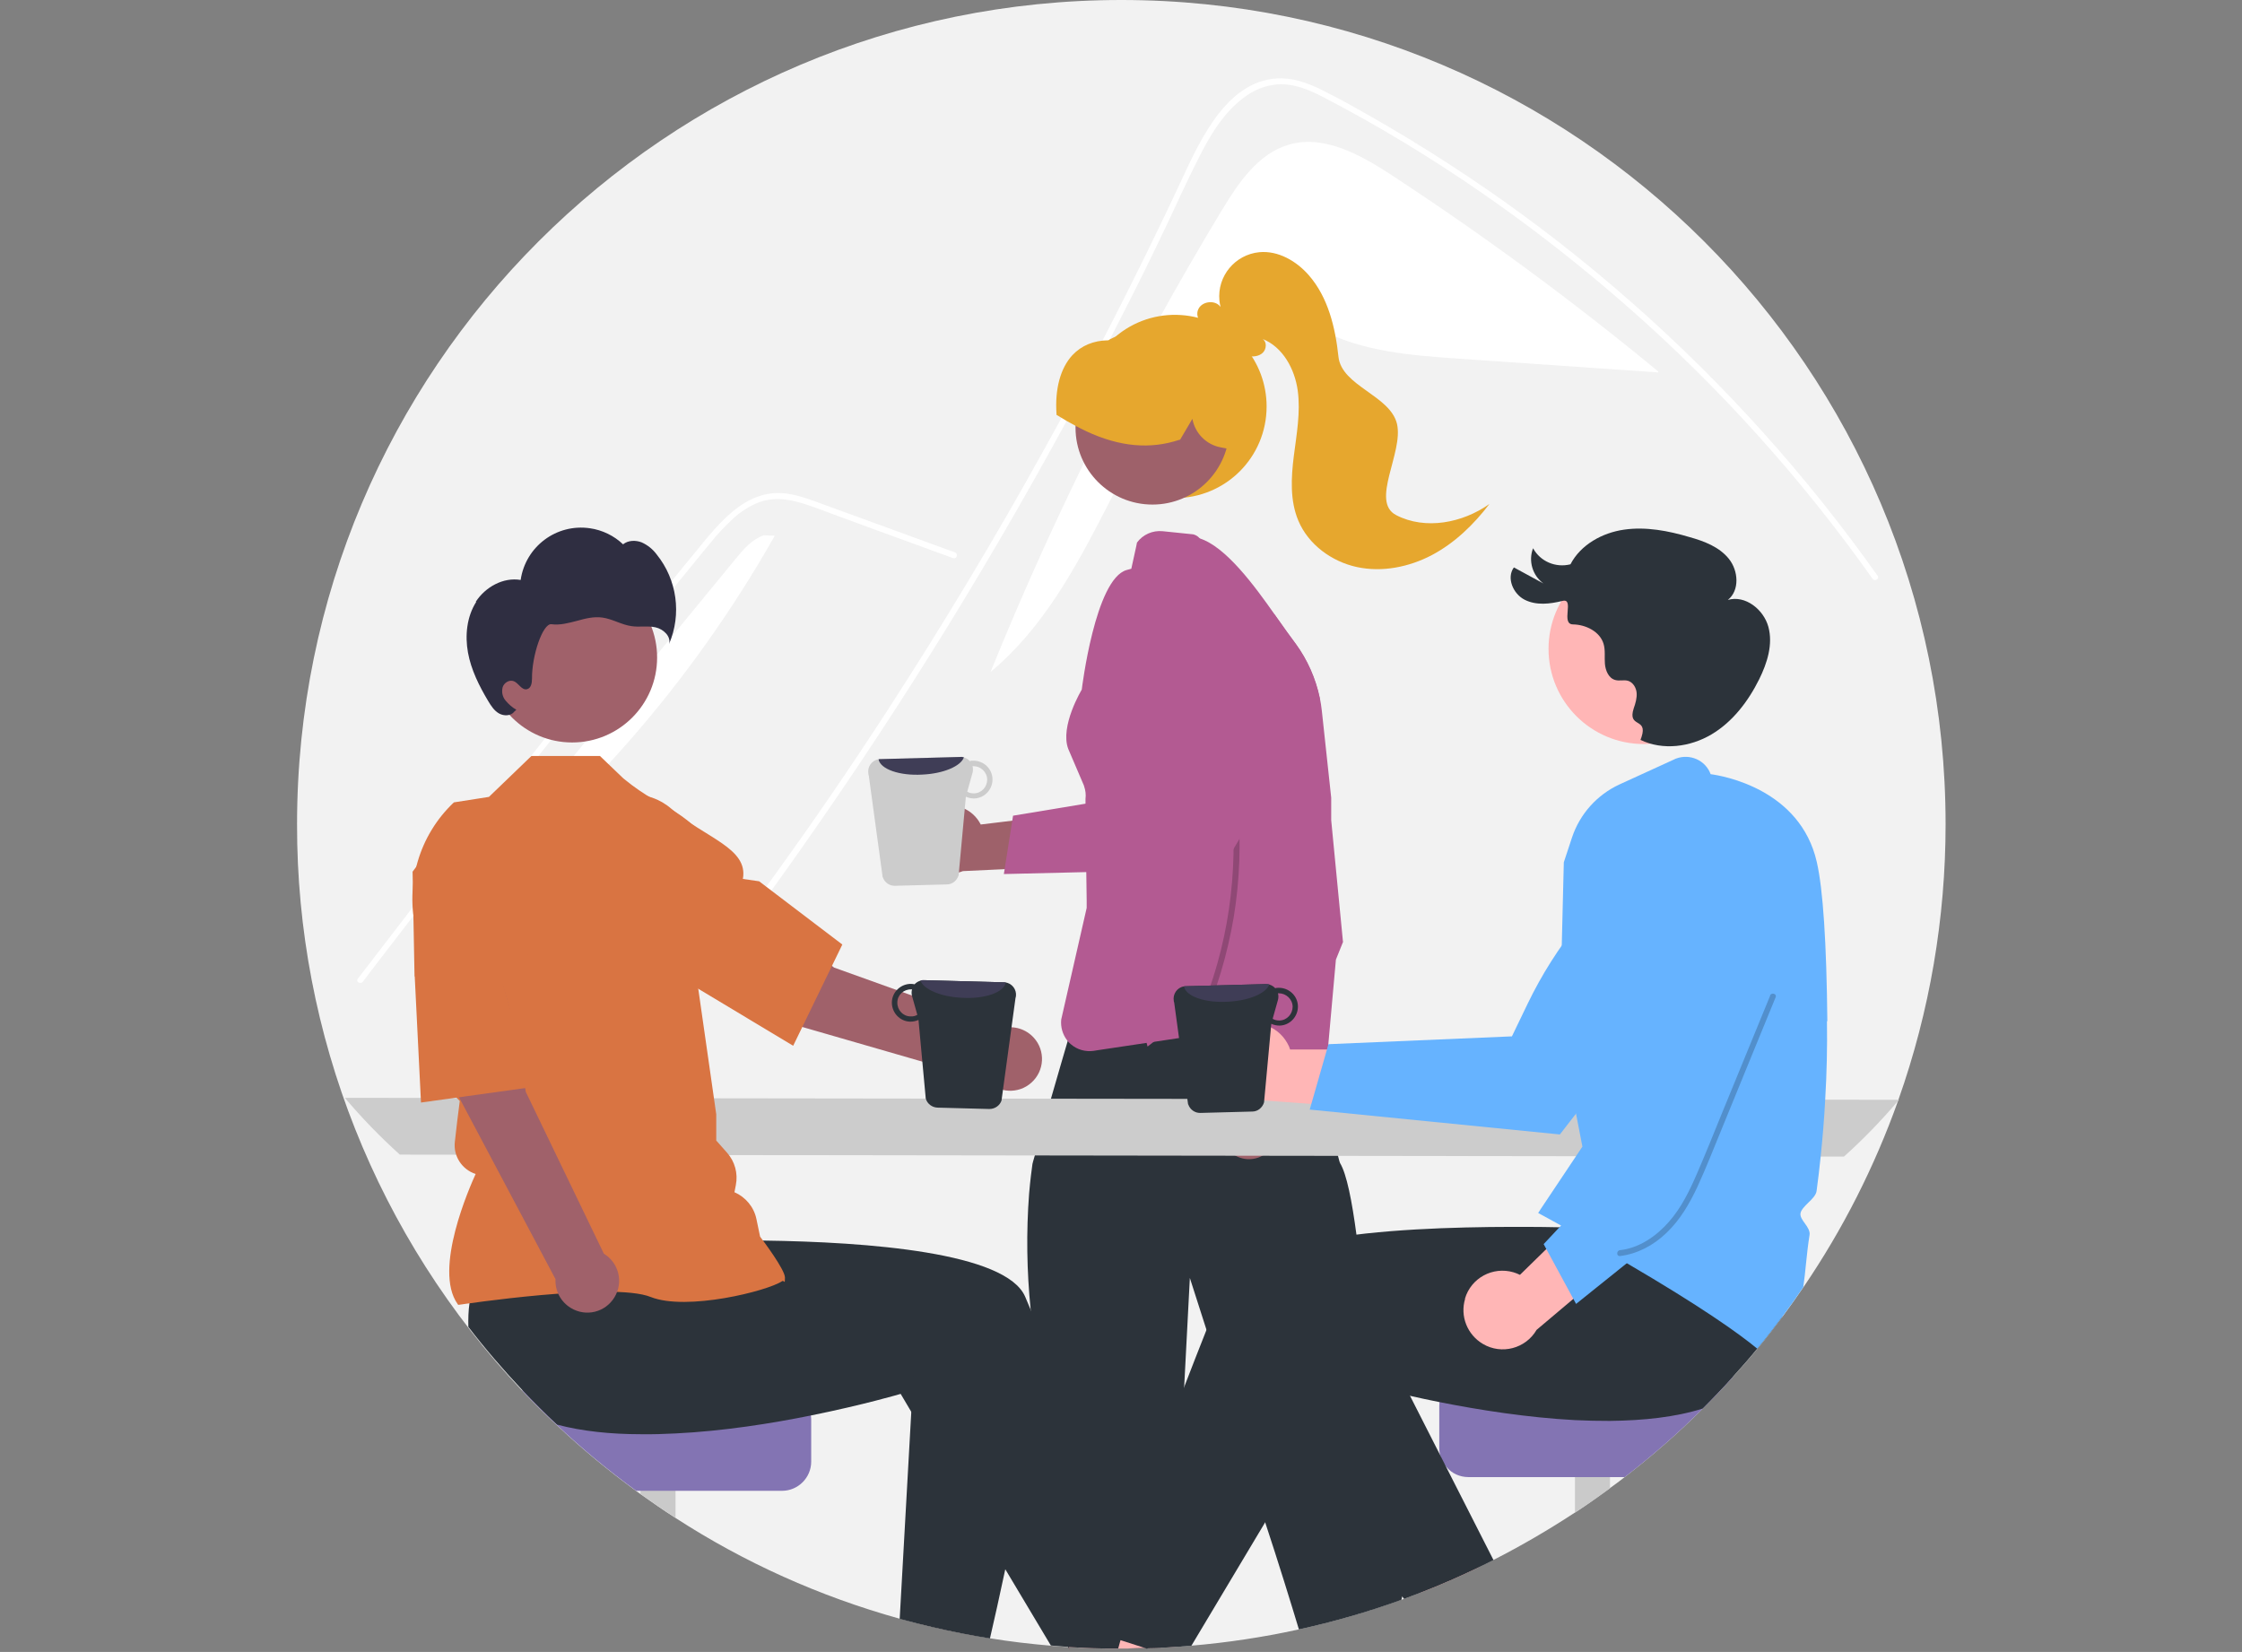 <?xml version="1.0" encoding="UTF-8"?>
<svg id="Layer_1" xmlns="http://www.w3.org/2000/svg" viewBox="0 0 680 501">
  <rect x="0" y="0" width="680" height="501" fill="#808080" stroke="none"/>
  <g id="Layer_1-2" data-name="Layer_1">
    <path d="M590.1,250c0,28.444-4.81,56.71-14.311,83.551,0,.119-.059.238-.119.356h0c-7.126,19.952-16.746,38.955-28.682,56.473-2.078,3.028-4.216,6.057-6.413,9.026-2.435,3.266-4.929,6.473-7.542,9.62-2.375,2.91-4.81,5.701-7.363,8.492-2.969,3.325-6.057,6.532-9.204,9.679-7.423,7.423-15.38,14.371-23.694,20.784-1.485,1.128-2.91,2.257-4.454,3.325-3.504,2.553-7.007,5.048-10.629,7.423-7.957,5.226-16.211,10.036-24.703,14.371-1.485.772-2.969,1.485-4.454,2.197-5.76,2.791-11.58,5.344-17.577,7.66-1.722.653-3.444,1.306-5.166,1.96-.297.119-.594.238-.891.297-20.487,7.423-41.865,12.055-63.599,13.895-1.485.119-3.029.238-4.513.356-1.603.119-3.207.178-4.81.297-1.247.059-2.553.119-3.8.119h-.772c-1.722,0-3.444.059-5.166.119h-3.207c-4.988,0-9.917-.178-14.846-.475h-.297c-1.781-.119-3.504-.238-5.226-.416-6.235-.534-12.352-1.247-18.468-2.257-1.425-.238-2.791-.475-4.216-.713-6.057-1.069-11.995-2.375-17.933-3.86-1.781-.475-3.504-.891-5.226-1.366-24.109-6.71-47.031-16.983-67.993-30.582-3.622-2.316-7.126-4.751-10.629-7.245-.416-.297-.831-.594-1.247-.891-8.432-6.176-16.508-12.827-24.109-20.012-3.622-3.385-7.126-6.888-10.511-10.451-43.884-46.437-68.349-107.898-68.23-171.734C90.1,111.936,202.036,0,340.1,0s250,111.936,250,250Z" fill="#f2f2f2"/>
    <path d="M370.622,63.717c4.988-8.254,10.926-17.102,20.249-19.834,10.748-3.147,21.793,3.088,31.176,9.204,28.028,18.349,55.047,38.242,80.879,59.561v.297c-20.131-1.366-40.261-2.791-60.392-4.157-14.549-1.009-29.572-2.138-42.399-9.026-4.869-2.613-9.62-6.116-15.143-6.354-6.888-.297-12.827,4.513-17.518,9.501-27.791,29.632-35.867,74.881-67.043,100.891,19.656-48.515,43.171-95.368,70.249-140.202l-.059.119Z" fill="#fff"/>
    <path d="M199.661,314.905c3.088-3.86,4.335-4.81,7.363-8.729,24.703-31.948,47.922-64.964,69.656-99.05,14.786-23.159,28.8-46.793,42.102-70.843,6.354-11.461,12.47-22.981,18.468-34.561,4.632-9.026,9.204-18.052,13.599-27.197,1.247-2.613,2.494-5.226,3.741-7.838,2.91-6.176,5.701-12.352,8.789-18.409,3.444-6.948,7.72-14.192,14.074-18.824,2.91-2.197,6.354-3.563,9.976-3.86,5.166-.356,9.976,1.781,14.489,4.157,32.898,17.162,63.717,38.717,91.627,63.183,27.969,24.525,52.91,52.256,74.406,82.601.653.95,2.197,0,1.544-.891-2.613-3.682-5.285-7.363-8.017-10.986-22.565-30.047-48.575-57.304-77.494-81.235-14.311-11.876-29.335-22.862-44.952-32.957-7.957-5.166-16.033-10.036-24.287-14.727-4.157-2.375-8.314-4.691-12.589-6.829-4.157-2.138-8.551-4.038-13.302-4.157-16.152-.238-24.525,18.052-30.285,30.404-1.781,3.86-3.622,7.72-5.463,11.58-7.007,14.608-14.252,29.097-21.793,43.468-4.632,8.848-9.382,17.696-14.252,26.425-15.083,27.316-31.176,54.038-48.159,80.226-22.506,34.679-44.834,65.321-70.546,97.743-.713.891.534,2.197,1.247,1.247l.059.059Z" fill="#fff"/>
    <path d="M289.15,169.299l-24.109-8.789-11.936-4.394c-3.919-1.425-7.779-3.029-11.817-4.038-3.563-.891-7.185-1.069-10.689.119-3.088,1.128-5.938,2.91-8.314,5.166-2.435,2.257-4.751,4.691-6.829,7.304-2.613,3.147-5.166,6.295-7.72,9.442-10.629,13.005-21.2,26.069-31.71,39.192s-20.903,26.306-31.295,39.549c-10.392,13.242-20.665,26.603-30.938,39.964-1.247,1.663-2.494,3.266-3.741,4.929-.713.891-2.257,0-1.544-.891,10.333-13.48,20.724-26.96,31.176-40.38,10.511-13.42,21.021-26.781,31.651-40.142,10.629-13.302,21.318-26.544,32.126-39.786,2.672-3.266,5.344-6.591,8.076-9.857,2.257-2.791,4.513-5.582,7.007-8.135,4.572-4.751,10.273-8.907,17.102-9.026,4.038-.059,7.898,1.188,11.639,2.553,4.038,1.485,8.017,2.969,12.055,4.394l24.228,8.848,6.057,2.197c1.069.416.594,2.138-.475,1.722h0v.059Z" fill="#fff"/>
    <path d="M223.176,169.418c2.375-2.91,4.929-5.879,8.492-7.066l3.325.119c-25.178,44.537-59.264,83.432-100.059,114.37,29.394-35.808,58.848-71.615,88.242-107.423h0Z" fill="#fff"/>
    <path d="M384.162,123.278c0,15.38-12.411,27.791-27.791,27.791s-27.791-12.411-27.791-27.791c0-7.185,2.791-14.133,7.779-19.299,0,0,.059-.059.119-.119.238-.238.416-.475.653-.713h0c.297-.297.594-.534.891-.772,11.52-10.095,29.097-8.967,39.252,2.553,4.454,5.048,6.888,11.58,6.888,18.349h0Z" fill="#e6a72e"/>
    <circle cx="349.542" cy="129.691" r="23.337" fill="#9e616a"/>
    <path d="M366.169,107.304c-7.363-6.888-18.052-8.967-27.435-5.344-.119,0-.297.119-.416.178h0c-.475.178-.891.356-1.306.594l-.297.119h0c0,.059-.119.119-.178.119-.119.119-.238.178-.416.238-4.454.059-8.135,1.603-10.867,4.513-3.622,3.919-5.344,10.273-4.81,17.874v.238l.238.119c1.9,1.188,3.741,2.257,5.463,3.147,1.01.534,2.019,1.069,3.029,1.544.119,0,.238.119.356.178,10.095,4.691,19.299,5.523,28.207,2.553h.178l3.741-6.354c.772,4.394,4.276,7.898,8.67,8.67l1.544.297,2.316.416.119-.416c2.257-10.273-1.01-21.793-8.195-28.622l.059-.059Z" fill="#e6a72e"/>
    <path d="M423.473,156.235c-7.957-4.097,2.257-18.943.238-27.672-2.078-8.67-16.805-11.461-17.755-20.368s-3.147-18.052-9.026-24.762c-3.741-4.276-9.264-7.482-14.964-6.948-7.363.713-12.827,7.245-12.114,14.667.059.653.178,1.306.356,1.96-1.603-2.316-5.819-1.781-6.829.831-.95,2.316,1.128,5.107,3.504,5.344,3.147,3.86,6.71,7.957,11.639,8.729,1.603.238,3.385.059,4.513-1.069s1.247-3.325-.119-4.157c6.176,2.435,9.798,9.145,10.689,15.677.891,6.591-.356,13.242-1.188,19.834s-1.188,13.539,1.366,19.596c3.029,7.245,10.095,12.411,17.755,14.074s15.855,0,22.743-3.622c6.948-3.682,12.708-9.264,17.458-15.499-8.135,5.76-19.418,7.957-28.266,3.385Z" fill="#e6a72e"/>
    <polygon points="333.33 254.157 317.238 364.133 405.124 357.482 378.817 249.347 333.33 254.157" fill="#ffb8b8"/>
    <path d="M425.314,484.085c-.059.356-.178.772-.297,1.128-10.154,3.682-20.546,6.651-31.057,8.967-2.197-7.304-6.473-21.14-10.214-32.423-3.029-9.264-5.76-16.805-6.651-17.755-2.613-2.613,0-6.057,0-6.057l-11.164-34.62-5.048-15.736-1.722,33.017-2.494,47.862v1.366c-.059,0-3.563,10.392-1.781,12.114s-1.722,8.67-1.722,8.67l-1.01,9.085c-1.247.059-2.553.119-3.8.119l-.416.119-.356-.119c-1.722,0-3.444.059-5.166.119h-3.207c-4.988,0-9.917-.178-14.846-.475l-3.029-24.822-3.147-25.594s3.444-6.948,0-10.392c-2.078-2.078-1.069-5.107.119-7.185-.713-3.207-1.722-8.135-3.029-15.439,0-.238-.119-.475-.119-.713-.416-2.316-.772-4.572-1.128-6.829-.594-3.919-1.069-7.72-1.425-11.283-1.188-11.698-1.366-23.456-.475-35.214.356-4.157.772-7.245,1.01-8.967,0-.178.297-1.069.713-2.553.653-2.375,1.722-6.116,2.91-10.273.653-2.197,1.306-4.572,1.96-6.888,1.188-4.038,2.316-8.076,3.266-11.283h0c.831-2.85,1.485-5.107,1.841-6.295.178-.594.238-.891.238-.891,0,0,.178,0,.534-.119,1.069-.238,3.741-.831,7.482-1.663,3.86-.831,8.848-1.841,14.371-2.91,4.691-.891,9.739-1.841,14.786-2.672,1.781-.297,3.622-.594,5.404-.831,10.986-1.663,21.081-2.553,25.891-1.485.356.059.653.178,1.01.297.297.119.653.238.95.416.119.119,1.603,5.701,3.444,13.005v.238c.534,2.197,1.128,4.572,1.722,6.948.594,2.435,1.247,4.929,1.841,7.363,1.781,7.245,3.444,13.955,4.335,17.221.297,1.247.534,2.019.594,2.078,2.019,3.325,3.622,11.52,4.988,21.793,1.188,9.204,2.138,20.012,2.85,30.523.356,5.226.653,10.333.95,15.143.891,16.211,1.247,28.919,1.247,28.919,0,0,1.306,10.57,3.979,15.558.297.653.713,1.247,1.247,1.781,1.781,1.781,1.96,3.266,1.722,4.335-.119.534-.297,1.01-.594,1.425-.059.119-.119.178-.238.297-.475,2.197.178,4.454,1.722,6.057,1.663,1.722,1.544,4.097,1.247,5.582l-.237-.06Z" fill="#2c333a"/>
    <path d="M396.513,218.883c-.119-.772-.178-1.485-.297-2.257-.059-.475-.119-.95-.238-1.485-.772-4.869,2.375-9.026-1.663-12.352-.95-.772-1.722-1.722-2.257-2.85l-.95-1.9-1.722-3.504-3.741-7.542-.653-1.306c-.178-.356-.416-.713-.653-1.069-.713-1.01-1.603-1.9-2.672-2.494l-9.323-5.582c-1.425-.831-2.613-2.138-3.325-3.622l-.238-.475c-1.01-2.078-2.85-7.126-5.048-9.323h0c-.475-.534-1.128-.891-1.841-1.069l-9.264-.95c-3.029-.297-5.998,1.01-7.779,3.444l-.238,1.188-1.485,6.77h-.059c-.416.119-.891.238-1.306.356-9.62,2.613-13.658,36.283-13.658,36.283,0,0-6.71,11.105-4.097,17.993l4.751,11.105c0,.059.059.178.059.238.416,1.188.594,2.494.416,3.8v3.8l.119,8.135.119,10.154.119,8.67v2.316l-7.72,33.848c-.238,2.257.416,4.513,1.781,6.295h0c.178.238.356.416.534.653h0c.178.178.356.356.594.534,1.9,1.663,4.454,2.375,6.948,2.019l1.069-.178h0l15.083-2.257h0l1.722-.238h0l16.865-2.553h0l2.91-.416c.238,0,.475,0,.713-.059l15.439-1.069c.356,0,.713-.059,1.069-.119h0c2.732-.534,5.107-2.375,6.235-4.988.238-.534.416-1.069.534-1.603.119-.594.178-1.188.238-1.781l.178-14.549.594-47.031c0-1.544.475-3.088,1.306-4.454,2.138-3.444,1.9-10.748.831-18.646v.119Z" fill="#b35a92"/>
    <path d="M370.563,344.537c-.831-4.513,2.197-8.848,6.71-9.679.475-.059.95-.119,1.485-.119l9.62-28.028,9.382,12.233-10.57,24.762c-.297,4.632-4.276,8.135-8.907,7.838-3.86-.238-7.066-3.088-7.72-6.948h0v-.059Z" fill="#9e616a"/>
    <path d="M407.38,285.57l-2.197,5.463-3.028,33.789c-.95.238-1.841.594-2.672,1.128-3.682,2.316-5.344,6.829-3.979,10.926l.891,2.672-6.651-2.019-10.867-3.325-12.827-3.919,2.197-7.067c1.01-3.266.356-6.888-1.781-9.561-.238-.356-.534-.653-.831-.95l.831-6.057.475-3.622-5.879,4.454-11.461,8.729h0l-1.544,1.188s-.059-.297-.238-.891c-.297-1.128-.831-3.325-1.544-6.354-3.444-15.083-5.998-30.404-7.66-45.784-.356-3.444-.653-7.007-.891-10.629-.238-3.682-.475-7.482-.534-11.283-.831-30.819,3.86-63.183,23.694-79.691.95,0,1.9.178,2.85.475,8.017,2.435,16.805,14.489,22.862,23.1,1.425,2.019,2.732,3.86,3.8,5.344l2.613,3.563c3.563,4.869,6.057,10.511,7.304,16.449.238,1.247.475,2.553.594,3.8l2.85,26.425v6.829l3.563,36.817h.059Z" fill="#b35a92"/>
    <path d="M104.589,332.957c5.166,6.116,10.748,11.876,16.686,17.221l438.004.594c5.938-5.344,11.52-11.105,16.686-17.221l-471.377-.594h0Z" fill="#ccc"/>
    <path d="M342.297,500h-3.207c-4.988,0-9.917-.178-14.846-.475l.119.95-.416-1.01-9.382-21.912,6.651-2.85,12.233-5.226,3.741,12.767,3.563,12.233,1.069,3.622.534,1.9h-.059Z" fill="#ffb6b6"/>
    <path d="M298.71,474.525l-2.672,21.556c-6.057-1.069-11.995-2.375-17.933-3.86v-17.696h20.606Z" fill="#ffb6b6"/>
    <path d="M204.886,434.798v25.534c-3.622-2.316-7.126-4.751-10.629-7.245v-18.29h10.629Z" fill="#cacaca"/>
    <path d="M246.038,430.522v12.767c0,4.869-3.979,8.848-8.848,8.848h-44.24c-8.432-6.176-16.508-12.827-24.109-20.012-3.622-3.385-7.126-6.888-10.511-10.451h78.86c4.869,0,8.848,3.979,8.848,8.848h0Z" fill="#8374b3"/>
    <path d="M349.72,499.406l-1.485.475-.416.119-.356-.119c-1.722,0-3.444.059-5.166.119h-3.207c-4.988,0-9.917-.178-14.846-.475l.119.95-.416-1.01c-1.781-.119-3.504-.238-5.226-.416l-13.836-23.159-28.444-47.625-3.266-5.523s-11.223,3.325-27.138,6.532c-11.995,2.435-26.603,4.751-41.093,5.463-3.563.178-7.126.297-10.629.238-9.026,0-17.755-.891-25.356-2.91-3.622-3.385-7.126-6.888-10.511-10.451-5.76-6.116-11.283-12.53-16.39-19.18-.059-2.435,0-4.869.356-7.304,0-.416.119-.831.178-1.247l1.603-27.553,12.055-1.603,18.349-2.435,19.834-2.613,2.197,17.102s15.439-.772,35.036-.534c31.473.416,73.515,3.563,79.275,17.043.534,1.247,1.069,2.553,1.603,3.8,11.045,26.544,21.259,54.751,28.147,74.822,1.306,3.8,2.494,7.363,3.563,10.511,3.504,10.451,5.582,16.865,5.582,16.865l-.119.119Z" fill="#2c333a"/>
    <path d="M316.05,408.551c-.297,2.494-.594,5.048-.891,7.542-2.85,22.09-6.77,43.23-10.273,59.917-1.722,8.135-3.325,15.261-4.632,20.903-1.425-.238-2.791-.475-4.216-.713-6.057-1.069-11.995-2.375-17.933-3.86-1.781-.475-3.504-.891-5.226-1.366l3.504-62.53,1.188-20.665,36.283.831h2.197v-.059Z" fill="#2c333a"/>
    <path d="M374.363,311.817c5.701-3.207,12.945-1.128,16.093,4.572.356.594.653,1.247.831,1.9h42.102l-12.055,18.29-38.123-2.85c-6.354,1.722-12.886-2.019-14.608-8.373-1.425-5.285.95-10.926,5.76-13.599h0v.059Z" fill="#ffb6b6"/>
    <path d="M397.285,336.52l75.831,7.542.178-.238c.356-.475,38.361-49.05,44.715-60.629,3.919-6.948,5.344-15.024,4.038-22.922v-.178l-.178-.119c-6.354-5.344-15.618-5.523-22.209-.475-15.38,11.936-27.791,27.257-36.283,44.834l-4.81,9.976-55.641,2.375-5.701,19.893.059-.059Z" fill="#66b3ff"/>
    <path d="M368.069,473.396l-11.164,26.009c-1.603.119-3.207.178-4.81.297-1.247.059-2.553.119-3.8.119l-.416.119-.356-.119c-1.722,0-3.444.059-5.166.119h-3.207l.713-2.553.891-3.028,3.444-11.936,4.988-17.221,7.423,3.207,11.461,4.929v.059Z" fill="#ffb6b6"/>
    <path d="M448.591,475.297c-5.76,2.791-11.58,5.344-17.577,7.66l-5.819-9.798,18.824-8.254,4.572,10.451v-.059Z" fill="#ffb6b6"/>
    <path d="M488.318,430.641v20.724c-3.444,2.553-7.007,5.048-10.629,7.423v-28.147h10.629Z" fill="#cacaca"/>
    <path d="M525.67,417.517c-2.969,3.325-6.057,6.532-9.204,9.679-7.423,7.423-15.38,14.371-23.694,20.784h-47.387c-2.553,0-4.988-1.069-6.651-3.028h0c-1.01-1.128-1.663-2.494-2.019-3.919h0c-.119-.653-.178-1.247-.178-1.9v-12.767c0-4.869,3.979-8.848,8.848-8.848h80.285Z" fill="#8374b3"/>
    <path d="M545.207,367.755l-5.166,22.031c.475,3.207.653,6.413.475,9.62-2.435,3.266-4.929,6.473-7.542,9.62-2.375,2.91-4.81,5.701-7.363,8.492-2.969,3.325-6.057,6.532-9.204,9.679-8.254,2.613-17.933,3.622-28.088,3.741-3.504,0-7.067-.059-10.629-.238-14.489-.772-29.097-3.088-41.093-5.463-3.147-.653-6.176-1.247-8.907-1.9-5.226-1.188-9.561-2.257-12.708-3.088-3.563-.95-5.582-1.544-5.582-1.544l-13.48,22.565-12.233,20.487-22.328,37.352c-1.485.119-3.029.238-4.513.356-1.603.119-3.207.178-4.81.297-1.247.059-2.553.119-3.8.119l-.416.119-.356-.119-5.701-1.841-1.9-.594-6.948-2.197s1.544-4.869,4.276-13.005c1.01-2.969,2.138-6.413,3.444-10.214,4.691-13.717,11.164-32.066,18.527-51.366,2.197-5.701,4.454-11.52,6.77-17.34,1.9-4.751,3.86-9.501,5.819-14.133,3.444-8.076,20.012-12.47,39.489-14.727,1.01-.119,1.96-.238,2.969-.356,9.917-1.069,20.487-1.603,30.344-1.841,4.929-.119,9.679-.178,14.133-.178h4.157c3.682,0,7.007.059,9.976.119h2.732c6.473.178,10.451.356,10.451.356l1.544-12.055.297-2.435.297-2.316h0v-.297h.238l4.276-.119,35.926-.713,19.656-.416-3.088,13.361.06.178Z" fill="#2c333a"/>
    <path d="M453.045,473.099c-1.485.772-2.969,1.485-4.454,2.197-5.76,2.791-11.58,5.344-17.577,7.66-1.722.653-3.444,1.306-5.166,1.96-.178-.297-.416-.534-.594-.772-8.254-11.283-18.705-26.247-29.335-42.874-4.454-6.948-8.907-14.192-13.242-21.615l31.354-14.608,3.504-1.663,10.095,19.893,9.026,17.755,2.019,3.979,14.311,28.147.059-.059Z" fill="#2c333a"/>
    <circle cx="498.532" cy="196.793" r="28.86" fill="#ffb6b6"/>
    <path d="M497.582,224.406c6.77,3.266,15.083,2.138,21.496-1.663s11.164-10.036,14.489-16.746c2.435-4.929,4.216-10.57,2.791-15.855s-7.007-9.739-12.292-8.195c3.622-2.91,3.207-8.848.297-12.47s-7.482-5.344-11.936-6.591c-6.413-1.9-13.183-3.207-19.834-2.257s-13.183,4.572-16.271,10.511c-4.454,1.128-9.145-.831-11.342-4.869-1.485,3.86-.178,8.254,3.147,10.689l-8.967-4.869c-2.316,3.147-.238,8.017,3.266,9.798s7.66,1.306,11.461.356-.653,7.066,3.207,7.126,8.135,2.138,9.264,5.879c.594,1.96.238,4.097.416,6.116s1.128,4.335,3.147,4.869c1.247.356,2.613-.119,3.86.238,1.544.475,2.494,2.138,2.613,3.682s-.356,3.207-.891,4.691c-1.96,6.057,4.335,2.672,2.375,8.67l-.297.831v.059Z" fill="#2c333a"/>
    <path d="M554.233,309.738c-.238-23.872-1.306-40.083-3.207-48.337-5.048-22.09-28.504-26.128-32.185-26.603-1.544-4.216-6.235-6.295-10.451-4.751-.178.059-.356.119-.534.238l-16.627,7.601c-6.829,3.147-12.055,8.967-14.43,16.093l-2.494,7.542-1.247,50.594,4.097,21.259h0l2.791,14.371-1.9,2.85-10.867,16.271-.178.297h0l-.475.713c.653.356,1.306.713,1.96,1.069,1.663.891,3.266,1.781,4.869,2.672.356.238.772.416,1.128.653h0c.238.119.475.238.713.416,5.938,3.325,11.342,6.354,16.152,9.204.653.416,1.366.772,2.019,1.188,22.447,13.123,33.848,21.2,39.608,25.95,2.613-3.147,5.107-6.354,7.542-9.62,2.197-2.969,4.335-5.938,6.413-9.026.356-2.375.594-4.751.831-7.126.297-2.791.594-5.76,1.069-8.61.238-1.247-.594-2.494-1.425-3.622-.772-1.069-1.485-2.078-1.306-3.088s1.247-2.078,2.316-3.147c1.188-1.128,2.375-2.316,2.553-3.563.475-3.504.891-7.007,1.247-10.511.594-5.701,1.069-11.461,1.366-17.221.475-7.957.653-15.914.534-23.812l.119.059Z" fill="#66b3ff"/>
    <path d="M444.316,393.883c1.841-6.295,8.432-9.857,14.727-8.017.653.178,1.306.475,1.96.772l30.107-29.454,4.157,21.496-29.216,24.644c-3.325,5.701-10.629,7.601-16.271,4.276-4.751-2.791-7.007-8.432-5.404-13.717h-.059Z" fill="#ffb6b6"/>
    <path d="M477.986,395.487l59.442-47.684v-.297c-.119-.594-7.007-61.876-10.511-74.644-2.078-7.72-6.71-14.489-13.123-19.18l-.178-.119h-.178c-8.314.653-15.024,6.948-16.211,15.202-2.672,19.299-.772,38.955,5.463,57.423l3.563,10.511-38.064,40.618,9.857,18.171h-.059Z" fill="#66b3ff"/>
    <circle cx="173.532" cy="199.406" r="25.772" fill="#a0616a"/>
    <path d="M138.912,395.665l-.119-.178c-7.482-10.511,3.8-35.748,5.463-39.43h0c-4.157-1.366-6.829-5.463-6.295-9.798l.713-6.235.772-6.116-5.463-5.463v-.119l-3.147-27.613-4.572-18.349c-3.504-14.133.831-29.038,11.401-39.014l10.629-1.663,12.886-12.411h20.784l7.126,6.829c14.014,11.461,17.34,6.473,33.135,28.088l-11.283,29.81,6.295,43.943v7.957l3.266,3.682c2.375,2.672,3.385,6.295,2.672,9.857l-.416,2.138h0c3.385,1.485,5.879,4.454,6.651,8.076l1.128,5.404c1.009,1.306,7.542,10.036,7.542,12.411s-.238.713-.831,1.069c-4.454,3.028-29.038,9.145-39.905,4.81-11.58-4.632-57.66,2.316-58.135,2.375h-.238l-.059-.059Z" fill="#d97442"/>
    <path d="M125.848,291.152l21.437-4.216c7.898,11.817,12.173,44.18,12.173,44.18l23.694,49.109c4.572,2.791,5.998,8.67,3.207,13.242s-8.67,5.998-13.242,3.207c-3.029-1.841-4.81-5.166-4.632-8.729l-30.879-58.195-11.758-38.658v.059Z" fill="#a0616a"/>
    <path d="M125.729,296.199l-.594-31.829,10.095-13.48c4.038-5.404,10.808-8.017,17.458-6.77h0c9.145,1.781,15.321,10.333,14.133,19.537-1.722,13.48-5.582,30.344-14.371,34.145h-.059l9.086,31.888-33.789,4.691-1.9-38.242-.059.059Z" fill="#d97442"/>
    <path d="M252.927,293.408s-25.713-20.071-39.667-22.981l-12.352,17.993,33.373,20.428,64.964,18.765c3.563,3.979,9.679,4.276,13.599.713,3.979-3.563,4.276-9.679.713-13.599-2.375-2.613-5.938-3.741-9.382-2.91l-51.306-18.409h.059Z" fill="#a0616a"/>
    <path d="M207.737,297.446l-26.781-17.221-5.582-15.855c-2.197-6.354-.653-13.42,4.097-18.23h0c6.591-6.591,17.102-6.948,24.109-.891,10.273,8.907,23.456,11.936,21.734,21.318l4.929.713,25.237,19.18-14.905,30.701-32.838-19.715h0Z" fill="#d97442"/>
    <path d="M144.316,182.482c2.91-4.454,8.314-7.482,13.599-6.591,1.485-10.154,10.867-17.162,21.021-15.677,3.741.534,7.304,2.257,10.036,4.869,1.544-1.247,3.8-1.306,5.641-.594,1.841.831,3.385,2.078,4.572,3.682,6.176,7.66,7.601,18.112,3.741,27.138.653-2.316-1.722-4.513-4.097-5.048s-4.869,0-7.245-.356c-3.088-.416-5.819-2.197-8.907-2.613-2.613-.356-5.166.297-7.72,1.01-2.553.653-5.107,1.366-7.72,1.01-2.613-.297-5.938,9.501-5.879,16.449,0,1.306-.238,2.969-1.544,3.266-1.603.356-2.494-1.841-3.979-2.435-1.366-.534-2.969.475-3.385,1.841-.356,1.425-.059,2.91.891,4.038s2.019,2.078,3.266,2.791l-.594.534c-1.009,1.366-3.147,1.425-4.632.594s-2.435-2.316-3.325-3.8c-2.732-4.572-5.166-9.442-6.116-14.667s-.356-10.926,2.494-15.38l-.119-.059Z" fill="#2f2e41"/>
    <path d="M370.563,225.772c2.613,10.867,3.8,22.09,3.563,33.254-.238,11.223-1.841,22.328-4.869,33.076-1.722,6.116-3.86,12.055-6.413,17.815-.475,1.01,1.069,1.96,1.544.891,4.632-10.392,7.898-21.378,9.798-32.601,1.841-11.223,2.257-22.684,1.247-34.026-.594-6.354-1.603-12.708-3.147-18.884-.297-1.128-1.96-.653-1.722.475h0Z" isolation="isolate" opacity=".2"/>
    <path d="M536.893,301.959l-14.905,36.342c-2.375,5.879-4.751,11.758-7.245,17.518-2.257,5.226-4.81,10.511-8.61,14.786-3.8,4.335-8.967,7.898-14.786,8.551-1.128.119-1.128,1.9,0,1.781,5.344-.653,10.154-3.266,14.014-6.948,4.216-3.979,7.126-9.026,9.561-14.252,2.672-5.819,4.988-11.817,7.423-17.696l7.601-18.587,8.61-21.021c.416-1.069-1.306-1.544-1.722-.475h.059Z" isolation="isolate" opacity=".2"/>
    <path d="M360.409,334.976c.534,1.544,2.019,2.613,3.682,2.553l15.736-.416c1.663,0,3.088-1.188,3.563-2.791l2.197-23.812c.772.356,1.663.534,2.494.534,3.147-.059,5.641-2.732,5.582-5.879s-2.732-5.641-5.879-5.582c-.356,0-.713,0-1.01.119-.772-.831-1.781-1.247-2.91-1.247l-24.228.653c-.178,0-.416,0-.594.059-2.078.356-3.385,2.375-3.029,4.394,0,.178.059.356.119.475l4.216,30.879.059.059ZM386.002,308.966l1.603-5.701c.178-.653.178-1.366,0-2.019h.238c2.257,0,4.157,1.781,4.216,4.038,0,2.257-1.722,4.157-3.979,4.216-.713,0-1.425-.119-2.019-.475l-.059-.059Z" fill="#2c333a"/>
    <path d="M359.102,299.168c.534,2.969,6.295,5.048,13.302,4.632,6.413-.297,11.639-2.553,12.589-5.226-.356-.119-.713-.178-1.069-.119l-24.228.653c-.178,0-.416,0-.594.059h0Z" fill="#3f3d56"/>
    <path d="M307.974,302.85c.653-1.96-.416-4.097-2.375-4.751-.178,0-.356-.119-.475-.119-.178,0-.416-.059-.594-.059l-24.228-.653c-1.069,0-2.138.416-2.91,1.247-.356-.059-.713-.119-1.01-.119-3.147-.059-5.819,2.435-5.879,5.582s2.435,5.819,5.582,5.879h0c.891,0,1.722-.178,2.494-.534l2.197,23.812c.416,1.603,1.9,2.732,3.563,2.791l15.736.416c1.663,0,3.147-1.01,3.682-2.553l4.216-30.879v-.059ZM276.145,308.254c-2.257,0-4.038-1.96-3.979-4.216,0-2.257,1.9-4.038,4.216-3.979h.238c-.178.653-.178,1.366,0,2.019l1.603,5.701c-.594.356-1.306.534-2.019.475h-.059Z" fill="#2c333a"/>
    <path d="M305.064,297.981c-.534,2.969-6.295,5.048-13.302,4.632-6.413-.297-11.639-2.553-12.589-5.226.356-.119.713-.178,1.069-.119l24.228.653c.178,0,.416,0,.594.059h0Z" fill="#3f3d56"/>
    <path d="M282.143,246.259c4.572-3.325,10.986-2.316,14.371,2.257.356.475.653,1.01.95,1.544l36.223-4.394-8.492,16.983-33.135,1.544c-5.285,2.138-11.283-.356-13.48-5.641-1.781-4.394-.356-9.501,3.504-12.292h.059Z" fill="#9e616a"/>
    <path d="M400.314,211.698c-1.069,2.078-2.375,4.513-3.86,7.185-5.107,9.382-12.173,21.496-17.637,30.701-4.632,7.838-8.076,13.599-8.195,13.777l-.119.238-31.888.713-6.829.178h-2.316l-25,.594.238-1.485,2.316-14.727.238-1.485,21.853-3.622,8.017-1.306,17.755-2.969,3.088-9.085c5.404-15.974,14.489-30.523,26.485-42.399.356-.356.713-.653,1.069-.95.297-.238.653-.534,1.01-.713,1.425,2.019,2.732,3.86,3.8,5.344l2.613,3.563c3.563,4.869,6.057,10.511,7.304,16.449h.059Z" fill="#b35a92"/>
    <path d="M267.772,266.092c.534,1.544,2.019,2.613,3.682,2.553l15.736-.416c1.663,0,3.088-1.188,3.563-2.791l2.197-23.812c.772.356,1.663.534,2.494.534,3.147-.059,5.641-2.732,5.582-5.879s-2.732-5.641-5.879-5.582c-.356,0-.713,0-1.01.119-.772-.831-1.781-1.247-2.91-1.247l-24.228.653c-.178,0-.416,0-.594.059-2.078.356-3.385,2.375-3.029,4.394,0,.178.059.356.119.475l4.216,30.879.059.059ZM293.366,240.083l1.603-5.701c.178-.653.178-1.366,0-2.019h.238c2.257,0,4.157,1.781,4.216,4.038,0,2.257-1.722,4.157-3.979,4.216-.713,0-1.425-.119-2.019-.475l-.059-.059Z" fill="#ccc"/>
    <path d="M266.466,230.285c.534,2.969,6.295,5.048,13.302,4.632,6.413-.297,11.639-2.553,12.589-5.226-.356-.119-.713-.178-1.069-.119l-24.228.653c-.178,0-.416,0-.594.059h0Z" fill="#3f3d56"/>
  </g>
</svg>